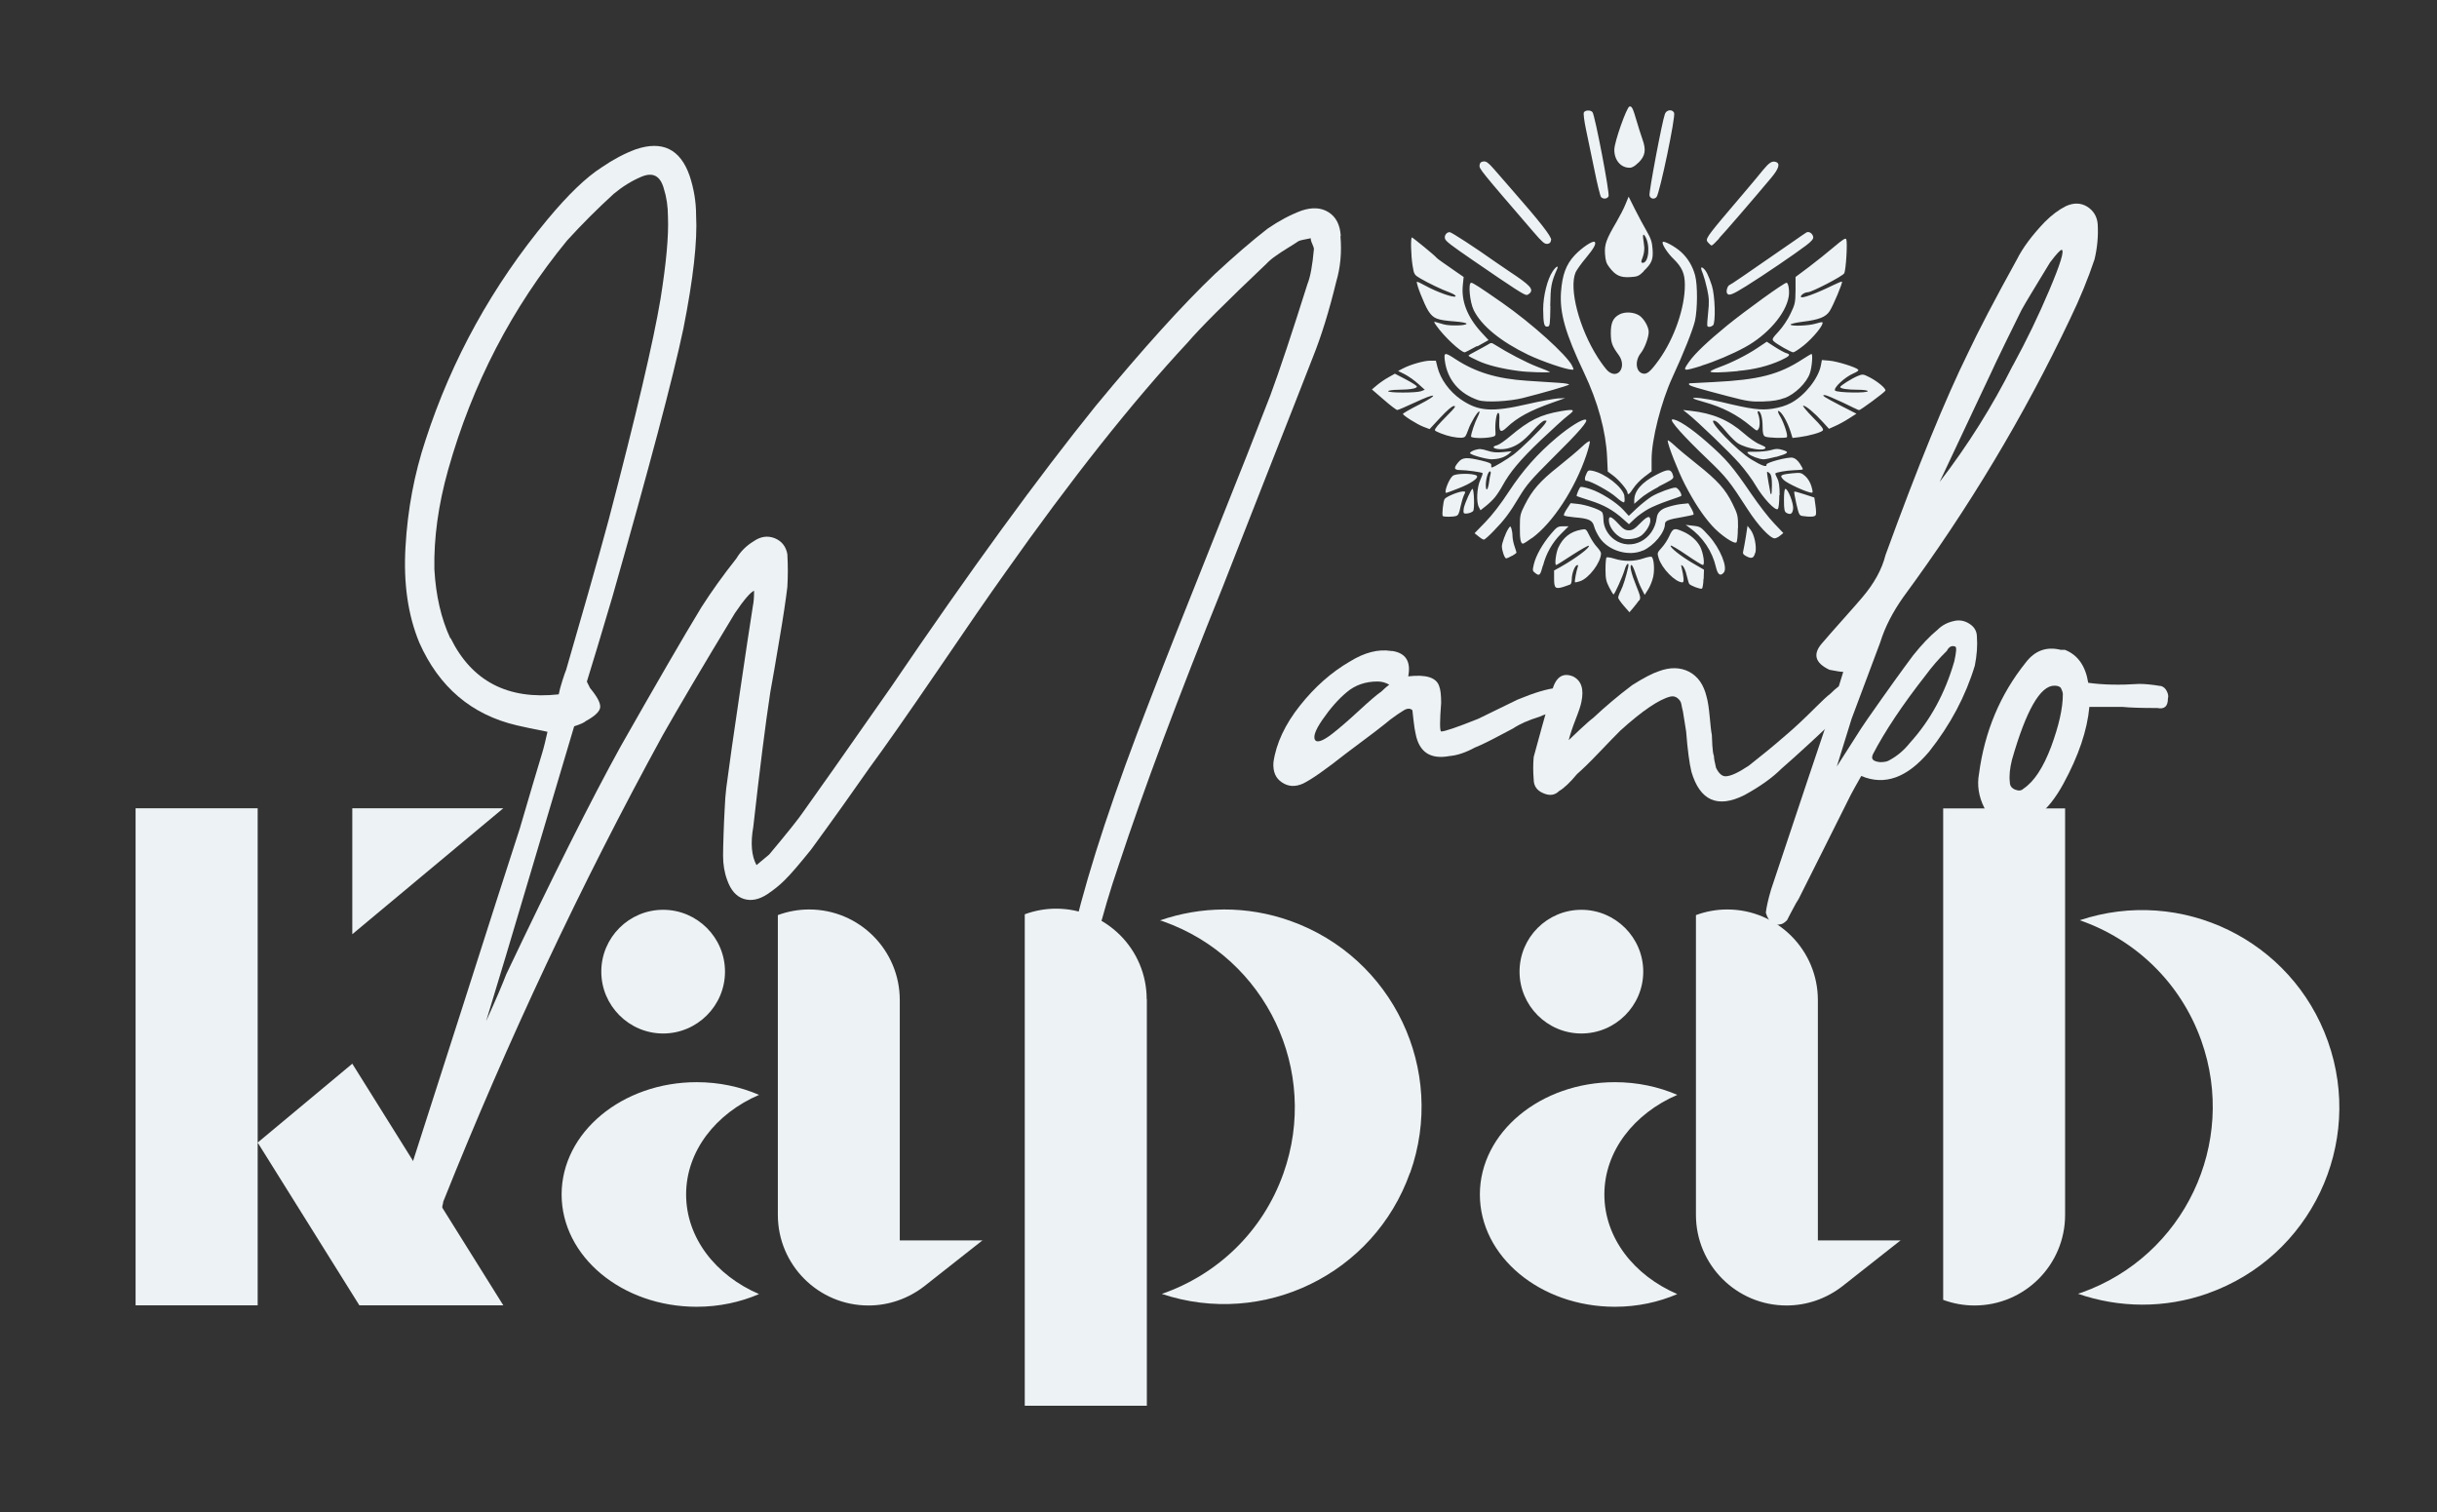 <svg xmlns="http://www.w3.org/2000/svg" id="Layer_1" viewBox="0 0 151.7 94.13"><rect x="0" y="0" width="151.7" height="94.13" fill="#333333" stroke="none"/><defs><style>      .cls-1 {        fill: #edf2f4;      }    </style></defs><g><path class="cls-1" d="M83.44,14.69c.09,1.01,0,1.96-.26,2.84-.44,1.81-.92,3.37-1.45,4.69-.62,1.59-1.55,3.97-2.81,7.16-1.25,3.19-2.19,5.58-2.81,7.16-2.77,6.87-4.93,12.63-6.47,17.3-1.06,3.08-1.85,6.25-2.38,9.51-.04.22-.07.57-.07,1.06s-.02.86-.07,1.12c0,.4-.2.64-.59.73-.44.13-.75-.04-.92-.53-.13-.44-.15-.95-.07-1.52.44-2.33.9-4.53,1.39-6.6.88-3.65,2.44-8.36,4.69-14.13.88-2.29,2.17-5.55,3.86-9.77,1.69-4.22,2.89-7.26,3.6-9.11.57-1.54,1.34-3.85,2.31-6.93.18-.44.31-1.17.4-2.18,0-.04-.03-.14-.1-.3-.07-.15-.1-.27-.1-.36-.49.09-.75.15-.79.2-.13.09-.34.22-.63.4-.29.18-.54.34-.76.5-.22.15-.42.32-.59.5-2.51,2.38-4.14,4.01-4.89,4.89-3.48,3.74-7.26,8.52-11.36,14.33-.97,1.36-2.38,3.4-4.22,6.11-1.85,2.71-3.26,4.72-4.23,6.04-1.01,1.45-2.22,3.15-3.63,5.08-.71.88-1.25,1.52-1.65,1.91-.31.31-.66.59-1.06.86-.53.35-1.02.45-1.49.3-.46-.15-.8-.54-1.02-1.16-.18-.48-.26-.99-.26-1.52,0-.31.01-.75.03-1.32.02-.57.04-1.1.07-1.59.02-.48.05-.92.1-1.32.18-1.36.45-3.31.83-5.84.37-2.53.65-4.37.83-5.51.04-.17.07-.48.07-.92-.22.09-.62.55-1.19,1.39-2.03,3.35-3.52,5.88-4.49,7.59-5.11,9.33-9.66,19.02-13.67,29.05,0,.04-.01.1-.03.17-.02.07-.03.12-.03.16-.49,1.01-1.21,1.32-2.18.92-.44-.09-.62-.35-.53-.79.04-.13.11-.37.2-.73.09-.35.15-.59.2-.73.79-2.47,1.98-6.17,3.57-11.12,1.58-4.95,2.77-8.66,3.57-11.12.62-2.11,1.08-3.68,1.39-4.69.04-.13.1-.34.17-.63.07-.29.12-.52.16-.69-.88-.17-1.52-.31-1.91-.4-2.82-.66-4.84-2.38-6.07-5.15-.71-1.72-.99-3.7-.86-5.94.13-2.33.55-4.56,1.25-6.67,1.63-5.02,4.16-9.6,7.59-13.73,1.28-1.54,2.4-2.62,3.37-3.24.7-.48,1.41-.86,2.11-1.12,1.67-.57,2.79-.02,3.37,1.65.26.79.4,1.61.4,2.44.09,1.63-.18,3.98-.79,7.06-.66,3.13-2.14,8.69-4.42,16.7-.71,2.38-1.23,4.14-1.59,5.28l.2.4c.44.53.65.92.63,1.19-.02.26-.32.55-.89.86-.09.09-.33.2-.73.33-.48,1.63-1.35,4.56-2.61,8.78-1.25,4.22-2.21,7.42-2.87,9.57.62-1.36,1.03-2.33,1.25-2.91,2.91-6.12,5.28-10.85,7.13-14.2,2.2-3.87,3.87-6.76,5.02-8.65.62-.97,1.34-1.98,2.18-3.04.26-.44.62-.79,1.06-1.06.44-.31.88-.37,1.32-.2.44.18.7.51.79.99.04.71.04,1.39,0,2.05-.09.75-.25,1.85-.5,3.3-.24,1.45-.43,2.53-.56,3.24-.31,2.03-.66,4.82-1.06,8.39-.18,1.01-.11,1.81.2,2.38.48-.4.75-.62.79-.66,1.14-1.36,1.85-2.25,2.11-2.64.7-.97,2.53-3.57,5.48-7.79,4.93-7.26,9.18-13.09,12.74-17.5,2.95-3.57,5.41-6.29,7.4-8.19,1.23-1.14,2.33-2.09,3.3-2.84.7-.48,1.41-.86,2.11-1.12.66-.22,1.22-.19,1.68.1.46.29.72.78.76,1.49ZM28.05,39.72c1.32,2.69,3.57,3.85,6.73,3.5.04-.22.12-.51.23-.86.11-.35.19-.57.23-.66.31-1.06.76-2.62,1.35-4.69.59-2.07,1.02-3.61,1.29-4.62,1.72-6.56,2.8-11.16,3.24-13.8.35-2.2.51-3.9.46-5.08,0-.66-.09-1.25-.26-1.78-.22-.79-.68-1.03-1.39-.73-.62.26-1.19.62-1.72,1.06-1.01.92-1.98,1.89-2.91,2.91-3.43,4.18-5.9,8.94-7.4,14.26-.62,2.2-.9,4.27-.86,6.21.09,1.63.42,3.06.99,4.29Z"></path><path class="cls-1" d="M97.37,42.82c.4.18.59.42.59.73,0,.35-.18.59-.53.73-.09.04-.23.08-.43.1s-.34.03-.43.03c-.22,0-.46.07-.73.2-.71.22-1.25.46-1.65.73-.18.09-.43.22-.76.4-.33.18-.63.33-.89.46-.26.13-.51.24-.73.33-.57.31-1.1.49-1.58.53-1.19.22-1.89-.24-2.11-1.39-.04-.18-.09-.45-.13-.83-.04-.37-.07-.58-.07-.63-.13-.13-.31-.13-.53,0-.22.13-.51.33-.86.59-.04.04-.35.29-.92.73l-1.85,1.39c-1.23.97-2.11,1.59-2.64,1.85-.49.22-.92.2-1.32-.07-.4-.26-.57-.68-.53-1.25.17-1.19.73-2.37,1.65-3.53s1.96-2.08,3.1-2.74c.92-.57,1.78-.79,2.58-.66h.07c.84.13,1.17.66.99,1.58,1.1-.13,1.74.07,1.92.59.09.22.13.57.13,1.06-.09,1.15-.09,1.74,0,1.78.22,0,.99-.26,2.31-.79l2.44-1.19c1.06-.44,1.87-.68,2.44-.73h.46ZM85.95,43.08c.18-.17.35-.33.53-.46-.22-.13-.46-.2-.73-.2-.75,0-1.39.22-1.91.66-.53.44-1.03,1.01-1.52,1.72-.49.71-.62,1.15-.4,1.32.17.09.51-.06.99-.43.48-.37,1.04-.86,1.68-1.45.64-.59,1.09-.98,1.35-1.16Z"></path><path class="cls-1" d="M115.46,42.75c.13.13.15.35.07.66-.09.22-.22.4-.4.53-1.85,1.76-3.26,3.06-4.23,3.9-.57.57-1.34,1.12-2.31,1.65-1.67.84-2.77.35-3.3-1.45-.13-.53-.24-1.36-.33-2.51-.09-.53-.15-.95-.2-1.25-.04-.17-.08-.33-.1-.46-.02-.13-.1-.25-.23-.36-.13-.11-.29-.14-.46-.1-.7.18-1.74.88-3.1,2.11-.31.31-.76.77-1.35,1.39-.59.62-1.05,1.06-1.35,1.32-.44.53-.81.88-1.12,1.06-.26.26-.59.31-.99.13-.4-.17-.59-.46-.59-.86-.04-.48-.04-.95,0-1.39.31-1.14.68-2.49,1.12-4.03.22-.92.66-1.25,1.32-.99.53.26.7.79.53,1.59-.04.22-.16.58-.36,1.09-.2.51-.34.94-.43,1.29.09-.09.33-.32.73-.69.4-.37.66-.6.79-.69.75-.7,1.56-1.39,2.44-2.05.7-.44,1.25-.73,1.65-.86.7-.26,1.33-.25,1.88.03.55.29.91.8,1.09,1.55.09.31.15.74.2,1.29s.09.91.13,1.09c0,.13.01.35.03.66.02.31.05.53.1.66,0,.13.04.37.13.73.17.35.37.53.59.53.31,0,.79-.22,1.45-.66.79-.62,1.54-1.23,2.25-1.85.31-.26.62-.54.93-.83.31-.29.65-.62,1.02-.99.37-.37.67-.65.89-.82.35-.35.62-.55.79-.59.18-.04.42.02.73.2Z"></path><path class="cls-1" d="M130.58,13.97c.04.71-.02,1.43-.2,2.18-.4,1.19-.9,2.42-1.52,3.7-2.86,6.03-6.32,11.8-10.37,17.3-.66.93-1.15,1.87-1.45,2.84l-1.78,4.75-.92,2.97,1.52-2.38.4-.59c1.23-1.76,2.18-3.08,2.84-3.96.53-.66,1.03-1.19,1.52-1.59.26-.26.59-.44.99-.53.35-.09.68-.03.99.17.31.2.46.47.46.82.04.53,0,1.12-.13,1.78-.57,1.89-1.52,3.68-2.84,5.35-1.37,1.63-2.77,2.14-4.23,1.52-.35.62-.57,1.01-.66,1.19-.35.7-.89,1.78-1.62,3.24-.73,1.45-1.27,2.53-1.62,3.23-.09.13-.21.34-.36.63-.15.29-.28.52-.36.69-.18.18-.33.26-.46.26-.13.04-.29.02-.46-.07-.17-.13-.31-.35-.4-.66.04-.35.15-.84.33-1.45,1.76-5.28,3.08-9.22,3.96-11.82.04-.13.22-.7.53-1.72-.13,0-.42-.04-.86-.13-.93-.44-1.06-1.01-.4-1.72.26-.31.67-.77,1.22-1.39.55-.62.96-1.08,1.22-1.39.75-.88,1.23-1.76,1.45-2.64,2.02-5.55,3.74-9.75,5.15-12.61.62-1.32,1.63-3.26,3.04-5.81.35-.7.92-1.47,1.72-2.31.44-.44.88-.77,1.32-.99.48-.22.93-.21,1.32.03s.62.61.66,1.09ZM116.58,46.98c-.13.26.02.42.46.46.26,0,.46-.04.59-.13.48-.26.9-.62,1.25-1.06,1.28-1.41,2.2-3.1,2.77-5.08.13-.57.15-.88.07-.92-.22-.09-.4,0-.53.26-.49.48-.93.99-1.32,1.52-1.45,1.85-2.55,3.5-3.3,4.95ZM125.3,22.75c.84-1.54,1.6-3.11,2.28-4.72.68-1.61.93-2.43.76-2.48-.09,0-.33.26-.73.79-.13.22-.32.53-.56.92-.24.4-.46.76-.66,1.09-.2.33-.39.65-.56.96-.22.44-.55,1.11-.99,2.01-.44.9-.77,1.6-.99,2.08l-.53,1.12-2.58,5.48c1.76-2.29,3.28-4.71,4.56-7.26Z"></path><path class="cls-1" d="M134.48,42.69c.18.04.31.15.4.33.09.18.11.33.07.46,0,.49-.22.68-.66.59-.97,0-1.69-.02-2.18-.07h-2.05c-.13,1.45-.67,3.05-1.62,4.79-.95,1.74-2.06,2.61-3.33,2.61-.71,0-1.23-.37-1.59-1.12-.35-.7-.46-1.41-.33-2.11.35-2.64,1.32-4.95,2.91-6.93.57-.75,1.3-1.01,2.18-.79h.26c.79.31,1.28.99,1.45,2.05.92.13,1.98.15,3.17.07.35,0,.79.04,1.32.13ZM125.96,49.09c.66-.44,1.23-1.31,1.72-2.61.48-1.3.73-2.39.73-3.27,0-.09-.04-.22-.13-.4-.09-.09-.22-.13-.4-.13-.88,0-1.76,1.54-2.64,4.62-.13.53-.18.99-.13,1.39,0,.22.11.37.33.46.22.09.4.07.53-.07Z"></path></g><g><path class="cls-1" d="M16.04,50.31v30.94h-7.6v-30.94h7.6ZM21.93,66.21l9.4,15.04h-8.96l-6.33-10.13,5.89-4.91ZM31.33,50.31l-9.4,7.84v-7.84h9.4Z"></path><path class="cls-1" d="M42.71,74.35c0,2.7,1.84,5.04,4.54,6.2-1.16.5-2.48.79-3.88.79-4.65,0-8.41-3.13-8.41-6.99s3.77-6.99,8.41-6.99c1.4,0,2.72.29,3.88.79-2.69,1.16-4.54,3.5-4.54,6.2ZM37.43,60.48c0-2.13,1.73-3.85,3.85-3.85s3.85,1.73,3.85,3.85-1.73,3.85-3.85,3.85-3.85-1.73-3.85-3.85ZM61.18,77.19l-3.63,2.86c-1,.78-2.22,1.21-3.49,1.21-3.12,0-5.64-2.53-5.64-5.64v-18.66c.62-.23,1.28-.35,1.95-.35,3.12,0,5.64,2.53,5.64,5.64v14.96h5.17Z"></path><path class="cls-1" d="M71.39,62.2v25.3h-7.6v-30.59c.62-.23,1.28-.35,1.95-.35,3.12,0,5.64,2.53,5.64,5.64ZM87.77,73c-2.24,6.32-9.13,9.65-15.45,7.54,3.41-1.18,6.27-3.83,7.57-7.5,2.27-6.39-1.07-13.41-7.46-15.68-.07-.03-.15-.05-.22-.07,2.54-.88,5.38-.94,8.11.03,6.39,2.27,9.73,9.29,7.46,15.68Z"></path><path class="cls-1" d="M99.87,74.35c0,2.7,1.84,5.04,4.54,6.2-1.16.5-2.48.79-3.88.79-4.65,0-8.41-3.13-8.41-6.99s3.77-6.99,8.41-6.99c1.4,0,2.72.29,3.88.79-2.69,1.16-4.54,3.5-4.54,6.2ZM94.59,60.48c0-2.13,1.73-3.85,3.85-3.85s3.85,1.73,3.85,3.85-1.73,3.85-3.85,3.85-3.85-1.73-3.85-3.85ZM118.33,77.19l-3.63,2.86c-1,.78-2.22,1.21-3.49,1.21-3.12,0-5.64-2.53-5.64-5.64v-18.66c.62-.23,1.28-.35,1.95-.35,3.12,0,5.64,2.53,5.64,5.64v14.96h5.17Z"></path><path class="cls-1" d="M120.95,50.32h7.6v25.3c0,3.12-2.53,5.64-5.64,5.64-.67,0-1.33-.12-1.95-.35v-30.59ZM137.46,80.5c-2.73.97-5.57.91-8.11.03.08-.03.15-.05.22-.07,6.39-2.27,9.73-9.29,7.46-15.68-1.3-3.66-4.16-6.32-7.57-7.5,6.33-2.11,13.21,1.22,15.45,7.54,2.27,6.39-1.07,13.41-7.46,15.68Z"></path></g><path class="cls-1" d="M101.68,30.38c-.24.38-.36.47-.37.28,0-.16-.55-.81-.91-1.07l-.32-.24-.04-.89c-.07-1.59-.57-3.44-1.44-5.27-1.16-2.44-1.52-3.71-1.43-5.01.08-1.07.31-1.71.85-2.29.44-.47,1.14-.94,1.25-.83.11.11-.07.42-.56,1.01-.28.33-.56.73-.63.88-.43,1.01.22,3.5,1.39,5.32.24.37.53.76.65.85.63.5,1.15-.31.65-1.01-.43-.59-.49-.77-.5-1.37,0-.65.14-.96.54-1.17.34-.18.88-.15,1.22.06.29.18.6.71.6,1.03,0,.34-.25,1.02-.5,1.33-.37.47-.31,1.15.13,1.26.26.07.48-.12,1-.84.97-1.35,1.63-3.27,1.62-4.69,0-.69-.18-1.09-.7-1.6-.39-.37-.77-.97-.67-1.06.08-.08.77.29,1.13.62.42.38.73.89.88,1.47.16.6.15,2.09-.01,2.82-.13.55-.7,2-1.41,3.53-.7,1.53-1.29,3.85-1.29,5.1v.74s-.45.34-.45.34c-.25.19-.56.51-.69.72ZM91.21,27.16c-.08.11-.34.12-.85.02-.4-.08-1.04-.33-1.04-.4,0-.11.18-.32.76-.91.48-.48.57-.6.43-.6-.12,0-.41.25-.85.72l-.67.72-.37-.14c-.4-.15-1.29-.71-1.29-.81,0-.03.46-.3,1.02-.58,1.3-.67,1.07-.76-.29-.12-.54.25-1.02.46-1.08.46s-.44-.29-.84-.64l-.74-.64.32-.27c.18-.15.5-.37.72-.49l.39-.22.69.36c.38.2.69.4.68.44,0,.12-.4.19-1.14.2-.37,0-.65.05-.65.09,0,.11,1.76.11,2.05,0l.23-.09-.41-.37c-.23-.21-.6-.47-.83-.59l-.42-.21.29-.15c.45-.24,1.31-.49,1.7-.49h.36s.1.4.1.4c.18.74.74,1.51,1.44,2,1.1.76,1.94.82,4.18.3.78-.18,1.62-.33,1.87-.35l.46-.02-.79.28c-1.39.49-2.19.92-2.85,1.55-.39.37-.49.27-.46-.43.02-.33,0-.48-.07-.48-.11,0-.21.68-.17,1.16.02.26,0,.29-.23.34-.46.1-1.29.08-1.29-.03,0-.19.23-.86.41-1.22.1-.19.14-.34.1-.34-.11,0-.54.72-.68,1.13-.06.18-.15.38-.19.43ZM111.24,27.21c-.08.08-1.22.05-1.37-.04-.11-.07-.15-.2-.15-.62,0-.53-.12-.96-.27-.96-.04,0-.05.07-.02.15.12.29.14.75.05.93-.1.18-.1.18-.49-.14-.86-.72-1.77-1.19-2.93-1.51-.33-.09-.62-.19-.65-.21-.12-.12.79-.01,1.69.2,1.95.47,2.49.54,3.24.43.44-.07.84-.19,1.15-.36.86-.46,1.71-1.53,1.86-2.35l.06-.32.47.04c.48.04,1.63.4,1.78.55.06.06-.04.14-.3.25-.53.23-1.25.9-1.13,1.06.11.14,2.12.17,2.03.03-.03-.05-.31-.08-.62-.08-.63,0-1.09-.07-1.09-.17,0-.08.71-.53,1.1-.69.29-.12.33-.12.72.08.51.26,1.06.72.99.84-.08.13-1.57,1.23-1.64,1.21-.03,0-.49-.22-1.02-.48-.53-.25-1.03-.46-1.11-.46-.24,0-.06.11.99.66l.98.5-.47.3c-.26.17-.65.38-.86.47l-.38.17-.4-.44c-.51-.56-1.04-1-1.2-1-.07,0,.2.32.59.72.54.54.69.74.63.82-.1.13-.86.34-1.47.42l-.42.05-.11-.36c-.2-.65-.59-1.32-.78-1.32-.04,0,.01.16.13.35.23.39.49,1.19.41,1.26ZM91.94,21.54c-.38.21-.73.39-.76.39-.24,0-1.3-.99-1.76-1.65-.18-.25-.18-.28-.04-.23.09.02.31.09.49.14.39.11,1.42.08,1.42-.04,0-.05-.32-.11-.71-.14-1.14-.09-1.35-.17-1.67-.66-.25-.39-.78-1.74-.71-1.81.02-.02.27.1.56.26.69.38,1.74.75,1.84.65.05-.05-.09-.14-.37-.25-.54-.2-1.3-.57-1.82-.87-.37-.22-.39-.24-.48-.8-.1-.62-.13-1.75-.04-1.75.05,0,1.45,1.14,1.53,1.26.04.06.46.35,1.24.89l.45.31-.05.49c-.11.99.27,1.98,1.12,2.92l.48.52-.7.39ZM112.27,21.51c-.29.23-.58.42-.64.42-.14,0-1.04-.51-1.22-.69-.12-.12-.09-.18.31-.61.25-.27.58-.76.74-1.11.28-.58.3-.68.31-1.45v-.83s.83-.62.83-.62c.45-.34,1.15-.9,1.55-1.24.58-.49.74-.59.78-.48.08.21-.02,1.9-.13,2.11-.09.18-2.01,1.17-2.26,1.18-.21,0-.49.2-.43.3.06.1.94-.22,1.96-.72.31-.15.57-.26.59-.24.06.06-.55,1.5-.77,1.84-.25.37-.65.53-1.7.66-.4.05-.73.13-.73.17,0,.12,1.11.08,1.54-.05.22-.07.42-.11.44-.09.12.12-.55.95-1.18,1.46ZM97.86,22.77c.12.23.12.25-.02.24-.37-.01-1.86-.52-2.72-.93-1.7-.82-2.9-1.8-3.38-2.77-.25-.5-.36-1.71-.16-1.71.11,0,.51.26,1.92,1.24,1.85,1.29,4,3.23,4.36,3.92ZM105.92,22.77c-1.18.36-1.2.35-.77-.26.36-.51,1.14-1.25,2.36-2.25,1.2-.97,3.54-2.66,3.7-2.66.12,0,.2.54.13.89-.19,1.06-1.32,2.36-2.71,3.12-.78.43-1.92.91-2.71,1.15ZM95.37,33.48c-.27.2-.52.36-.57.36-.14,0-.2-.29-.19-1.05,0-.71.02-.8.31-1.37.46-.91.94-1.47,2.08-2.37.56-.45,1.22-1,1.46-1.23.24-.23.46-.39.5-.35.03.03-.07.43-.22.88-.71,2.09-2.08,4.19-3.37,5.14ZM93.06,30.95c-.13.16-.39.41-.57.55l-.33.26-.1-.19c-.17-.31-.13-1.22.08-1.68.1-.22.17-.42.15-.44-.06-.06-1.01-.19-1.37-.19-.42,0-.45-.12-.14-.49.26-.31.52-.32,1.45-.1.49.12.62.18.6.29-.01.07,0,.14.03.14.11,0,.98-.52,1.36-.81.45-.34,1.7-1.56,1.93-1.88.16-.23.16-.23,0-.23-.1,0-.39.25-.73.63-.62.69-1.04.98-1.6,1.11-.59.13-1.18-.07-.62-.21.12-.03.48-.28.81-.56,1.19-1,1.88-1.34,3.17-1.56.83-.14.91-.09.42.28-.23.17-.99.87-1.7,1.54-1.27,1.21-1.92,1.99-2.37,2.82-.13.24-.34.56-.47.72ZM108.18,32.86c0,.46-.04.84-.09.9-.13.13-1-.46-1.52-1.04-.58-.65-1.11-1.45-1.69-2.57-.42-.81-1.07-2.47-1.07-2.73,0-.05.18.08.4.28.22.21.85.74,1.41,1.18,1.31,1.04,1.78,1.57,2.22,2.46.34.7.35.75.35,1.53ZM110.76,30.82c0,.46-.04.8-.09.86-.15.15-.92-.68-1.38-1.46-.21-.37-.67-.98-1.01-1.37-.59-.67-2.6-2.61-3.22-3.1l-.29-.23.46.05c1.38.15,2.39.58,3.32,1.4.34.3.78.61.98.68.2.08.37.17.37.21,0,.26-1.15.08-1.72-.27-.14-.09-.44-.38-.66-.64-.49-.59-.69-.77-.84-.77-.36,0,1.44,1.87,2.34,2.42.64.39.98.51.94.32-.03-.13,1.34-.49,1.63-.43.15.03.31.16.45.37.12.18.2.34.18.36-.02.02-.28.04-.57.05-.45.02-1.06.12-1.14.2-.01.01.04.15.12.3.11.21.15.48.15,1.05ZM102.32,16.89c-.31.3-.38.33-.86.36-.6.03-.89-.1-1.28-.61-.19-.24-.24-.42-.27-.83-.04-.59.07-.9.71-1.99.21-.36.47-.86.57-1.12l.19-.46.39.78c.22.43.54,1.04.73,1.36.27.47.34.68.37,1.13.05.65-.05.88-.56,1.37ZM94.82,24.77c-.89.22-2.32.29-2.79.14-1.19-.4-1.93-1.27-2.09-2.45-.07-.54-.01-.55.67-.1,1.26.82,2.59,1.22,4.45,1.34.71.05,1.6.1,1.99.13.38.02.66.08.62.11-.07.07-1.63.52-2.86.83ZM111.09,24.77c-.37.14-.72.2-1.33.22-.76.02-.95,0-2.21-.33-1.95-.51-2.41-.65-2.41-.73,0-.04,0-.07.02-.07.01,0,.7-.04,1.53-.08,2.8-.14,4.04-.46,5.52-1.42.28-.18.53-.33.55-.33.1,0,.03.84-.1,1.21-.2.59-.92,1.29-1.57,1.54ZM92.96,33.07c-.28.29-.54.52-.59.52-.05,0-.2-.09-.33-.2l-.25-.2.67-.69c.42-.43.97-1.14,1.47-1.91.87-1.32,1.77-2.34,2.98-3.36.79-.66,1.57-1.15,1.79-1.11.22.04-.36.72-2.09,2.43-1.32,1.32-1.58,1.62-2.04,2.38-.61,1.02-.92,1.43-1.61,2.14ZM110.8,33.35c-.11.09-.26.16-.33.16-.28,0-1.04-.81-1.67-1.79-1.14-1.77-1.34-2.02-2.51-3.14-1.48-1.41-2.39-2.43-2.2-2.47.28-.05,1.16.52,2.2,1.44,1.18,1.04,1.54,1.46,2.73,3.2.45.66,1.08,1.48,1.41,1.82l.58.61-.2.16ZM102.28,34.26c-.88.4-2.15.03-2.7-.78-.15-.22-.31-.55-.35-.72-.1-.38-.33-.49-1.23-.56-.33-.03-.63-.08-.65-.12-.02-.04.06-.22.19-.41l.23-.35.47.05c.46.05,1.26.31,1.47.49.06.05.1.25.1.45,0,.48.26.97.67,1.27,1.05.76,2.48.03,2.65-1.35q.05-.42.52-.61c.26-.1.69-.21.96-.24l.49-.05.19.33c.1.18.16.35.12.38-.04.02-.33.08-.65.14-.9.15-1.12.23-1.12.44,0,.52-.68,1.34-1.36,1.65ZM97.74,36.38s-.25.1-.45.16c-.48.14-.55.07-.55-.55v-.48s.4-.22.4-.22c.97-.55,1.86-1.22,1.76-1.32-.03-.03-.49.23-1.02.57-.53.35-.98.63-1.01.63-.11,0-.02-.75.13-1.08.29-.63.75-1,1.43-1.12.3-.06.3-.05.52.39.12.24.33.56.47.7.13.14.24.31.24.38,0,.56-.75,1.56-1.31,1.74-.15.05-.29.08-.31.06-.04-.04.09-.72.17-.94.04-.11.03-.15-.05-.12-.14.05-.32.52-.32.88,0,.15-.04.29-.09.32ZM106.04,36.04c-.01.32-.06.59-.1.6-.12.04-.72-.19-.79-.3-.03-.05-.1-.3-.16-.54-.05-.24-.16-.49-.23-.56-.12-.1-.13-.09-.08.1.14.59.16.92.05.91-.44,0-1.29-.87-1.48-1.51-.1-.32-.09-.34.19-.65.16-.17.38-.51.48-.74.22-.48.3-.5.83-.27.49.21.87.55,1.08.94.2.39.31,1.15.17,1.15-.05,0-.51-.28-1.02-.63-.51-.35-.95-.61-.98-.58-.09.09.64.67,1.38,1.1l.69.4-.02.58ZM102.02,37.38c-.06.09-.22.29-.35.45l-.24.28-.35-.4c-.19-.22-.35-.45-.35-.51s.07-.26.16-.43c.15-.29.33-.88.46-1.45.08-.37-.1-.26-.21.12-.11.4-.63,1.56-.7,1.56-.02,0-.15-.2-.27-.44-.19-.37-.23-.54-.23-1.12,0-.37.03-.71.06-.74.03-.03.26,0,.51.08.57.18,1.23.17,1.78-.02.24-.08.47-.13.52-.1.14.09.2.78.1,1.24-.05.24-.19.59-.31.78l-.22.35-.19-.37c-.11-.2-.27-.62-.37-.93s-.21-.56-.26-.56c-.14,0-.03.5.3,1.31.26.64.28.75.18.9ZM101.98,10.13c-.22.22-.39.32-.55.31-.55,0-.95-.49-.94-1.13,0-.47.77-2.64.94-2.68.15-.03.21.08.46.94.09.32.25.81.35,1.1.24.67.18,1.03-.25,1.46ZM107.02,14.84c-.22.24-.43.44-.47.44s-.12-.07-.2-.16c-.04-.04-.07-.08-.09-.12-.08-.19.21-.54,2.04-2.69l.12-.14c.55-.65,1.15-1.36,1.32-1.58.38-.46.57-.59.8-.51.3.09.19.43-.32,1.03-1.14,1.36-2.84,3.33-3.22,3.73ZM96.55,14.94c-.02.16-.08.22-.23.24-.17.02-.32-.11-.87-.75-3.3-3.83-3.38-3.93-3.35-4.14.02-.16.08-.22.24-.24.18-.02.3.07.67.49.25.28.73.84,1.07,1.23,1.79,2.04,2.5,2.95,2.48,3.17ZM95.22,18.26c-.05.05-.14.1-.19.1-.16,0-.74-.37-3.33-2.15-1.37-.94-1.7-1.19-1.75-1.35-.06-.19.09-.41.29-.41.11,0,1.57.95,2.84,1.85.11.08.53.36.91.62,1.27.84,1.49,1.08,1.23,1.34ZM102.61,31.68c-.27.15-.65.42-.85.61l-.36.34-.36-.32c-.61-.55-1.2-.88-2.05-1.15-.44-.14-.82-.27-.84-.28-.04-.04.16-.53.24-.57.04-.02.31.03.6.13.64.2,1.64.83,2.08,1.32l.32.35.52-.49c.29-.27.7-.59.91-.72.43-.25,1.24-.55,1.48-.55.16,0,.45.46.34.53-.03.02-.4.15-.81.29-.41.14-.97.37-1.24.52ZM108.71,17.8c-.88.55-1.1.63-1.2.46-.08-.12.02-.47.15-.52.09-.03.81-.52,4.04-2.76.33-.23.66-.46.73-.5.16-.11.4.04.44.27.02.12-.1.27-.46.54-.67.51-2.64,1.85-3.7,2.51ZM108.18,23.1c-1.1.1-1.71.11-1.71.02,0-.03.24-.15.54-.26.78-.28,1.75-.77,2.4-1.21l.57-.38.51.33c.28.18.6.35.7.38.31.08.22.19-.34.45-.8.36-1.65.57-2.67.66ZM96.48,23.15c.06.06-1.43.02-1.95-.06-1.06-.14-1.94-.36-2.52-.63-.33-.15-.6-.29-.6-.32s.22-.16.48-.29c.26-.14.58-.31.71-.39.22-.14.24-.14.46,0,.79.5,1.94,1.1,2.61,1.36.43.16.79.31.81.33ZM100.13,12.22c-.09.17-.34.19-.47.04-.05-.06-.24-.83-.42-1.73-.19-.89-.42-2.02-.52-2.5s-.16-.94-.13-1.02c.06-.16.42-.18.54-.03.15.18,1.09,5.08,1,5.24ZM103.12,12.26c-.14.17-.39.12-.44-.09-.05-.19.79-4.64.96-5.08.1-.26.45-.31.57-.07.11.21-.89,4.98-1.09,5.24ZM101.11,30.87c.03.18.03.35-.01.39-.04.04-.26-.1-.49-.31-.38-.35-1.6-1.02-1.85-1.02-.13,0-.14-.18,0-.46.08-.19.14-.21.35-.17.81.16,1.9,1.02,2.01,1.57ZM103.25,30.3c-.42.22-.94.54-1.14.73l-.38.33v-.22c0-.58.46-1.11,1.36-1.58.71-.37.9-.38,1.03-.05,0,0,0,.02,0,.02.03.08.05.13.04.18-.02.13-.22.22-.92.58ZM107.31,35.63c-.21.26-.38.15-.49-.31-.23-1.01-.83-1.9-1.68-2.5l-.21-.15.42.05c.52.06.5.06,1.04.65.69.77,1.17,1.95.92,2.26ZM102.13,33.36c-.26.19-.86.26-1.15.14-.44-.19-.83-.71-.83-1.11,0-.31.15-.26.58.2.31.34.44.42.66.42s.36-.08.69-.42c.47-.48.65-.53.65-.18,0,.27-.28.72-.59.95ZM96.04,35.21c-.16.6-.21.66-.46.47-.19-.14-.19-.17-.1-.56.13-.54.53-1.25,1.05-1.87.38-.45.44-.49.76-.49h.35s-.48.48-.48.48c-.53.53-.92,1.22-1.11,1.97ZM113.02,32.06c-.04.11-.32.13-.81.06-.21-.03-.23-.09-.39-.76-.09-.4-.15-.74-.13-.76.02-.02.31.06.64.17l.61.2.07.49c.04.27.05.54.02.6ZM90.63,32.12c-.22.06-.76.06-.82,0-.06-.06.02-.89.11-1.05.08-.15.88-.48,1.16-.48.15,0,.16.02.05.23-.06.13-.16.46-.22.74-.08.41-.14.52-.28.56ZM112.76,30.28c.09.3.09.39.02.39-.27,0-1.53-.58-1.74-.79-.29-.29-.23-.34.53-.42.52-.05.56-.04.81.18.16.14.31.4.38.63ZM90.76,30.41c-.38.15-.71.27-.73.27-.17,0,.16-.86.4-1.06.19-.16,1.24-.17,1.48-.02.19.13-.32.49-1.15.81ZM96.51,19.06c-.02,1.17-.03,1.25-.18,1.27-.21.03-.26-.17-.27-1.08,0-.82.26-1.87.59-2.36.21-.31.39-.4.28-.15-.37.85-.41,1.07-.43,2.31ZM106.62,20.25c-.11.11-.29.13-.34.04-.02-.03,0-.41.05-.84.07-.65.06-.89-.06-1.45-.08-.37-.2-.79-.26-.94-.16-.37-.15-.5.02-.36.18.15.32.44.53,1.07.2.62.25,2.31.07,2.49ZM94.13,34.59c-.15.09-.32.16-.37.17-.1,0-.27-.49-.27-.76,0-.19.23-.82.39-1.07.13-.2.14-.2.2-.04.03.09.07.3.07.46,0,.17.06.46.13.66s.12.37.12.39-.12.11-.27.2ZM109.26,34.4c-.09.35-.22.4-.56.22-.2-.11-.23-.17-.18-.35.03-.12.1-.52.16-.88l.1-.66.18.23c.25.31.4,1.06.31,1.45ZM93.42,28.51c-.17.05-.42.08-.56.08-.38-.01-1.32-.28-1.35-.38-.02-.05.12-.14.3-.2.28-.08.4-.08.77.04.33.11.58.13.98.09l.54-.05-.19.17c-.11.09-.33.21-.5.25ZM110.57,28.43c-.33.09-.68.16-.79.16-.26,0-.81-.21-.96-.36-.11-.11-.06-.12.45-.11.32,0,.75-.04.96-.1.32-.1.45-.1.74-.01.44.13.36.21-.4.43ZM91.7,31.81c-.12.13-.52.21-.58.12-.03-.04-.02-.18,0-.31.08-.34.46-1.19.54-1.19.1,0,.14,1.28.04,1.38ZM111.62,31.65c-.03.33-.16.42-.42.27-.12-.07-.15-.21-.15-.79,0-.44.03-.7.09-.7.16,0,.51.89.48,1.23ZM102.19,16.21c-.04.1-.02.15.07.15.38,0,.48-1.13.14-1.66-.13-.21-.16-.06-.08.39.07.41.04.69-.14,1.12ZM110.22,30.73s.02.03.04.03.04-.26.04-.58c0-.42-.04-.61-.13-.71-.07-.07-.15-.12-.17-.1-.02.02.03.32.09.68.07.36.12.66.12.68ZM92.49,30.19c0,.44.13.33.2-.16.03-.22.07-.46.1-.54.02-.08,0-.15-.04-.15-.12,0-.26.47-.26.85Z"></path></svg>
